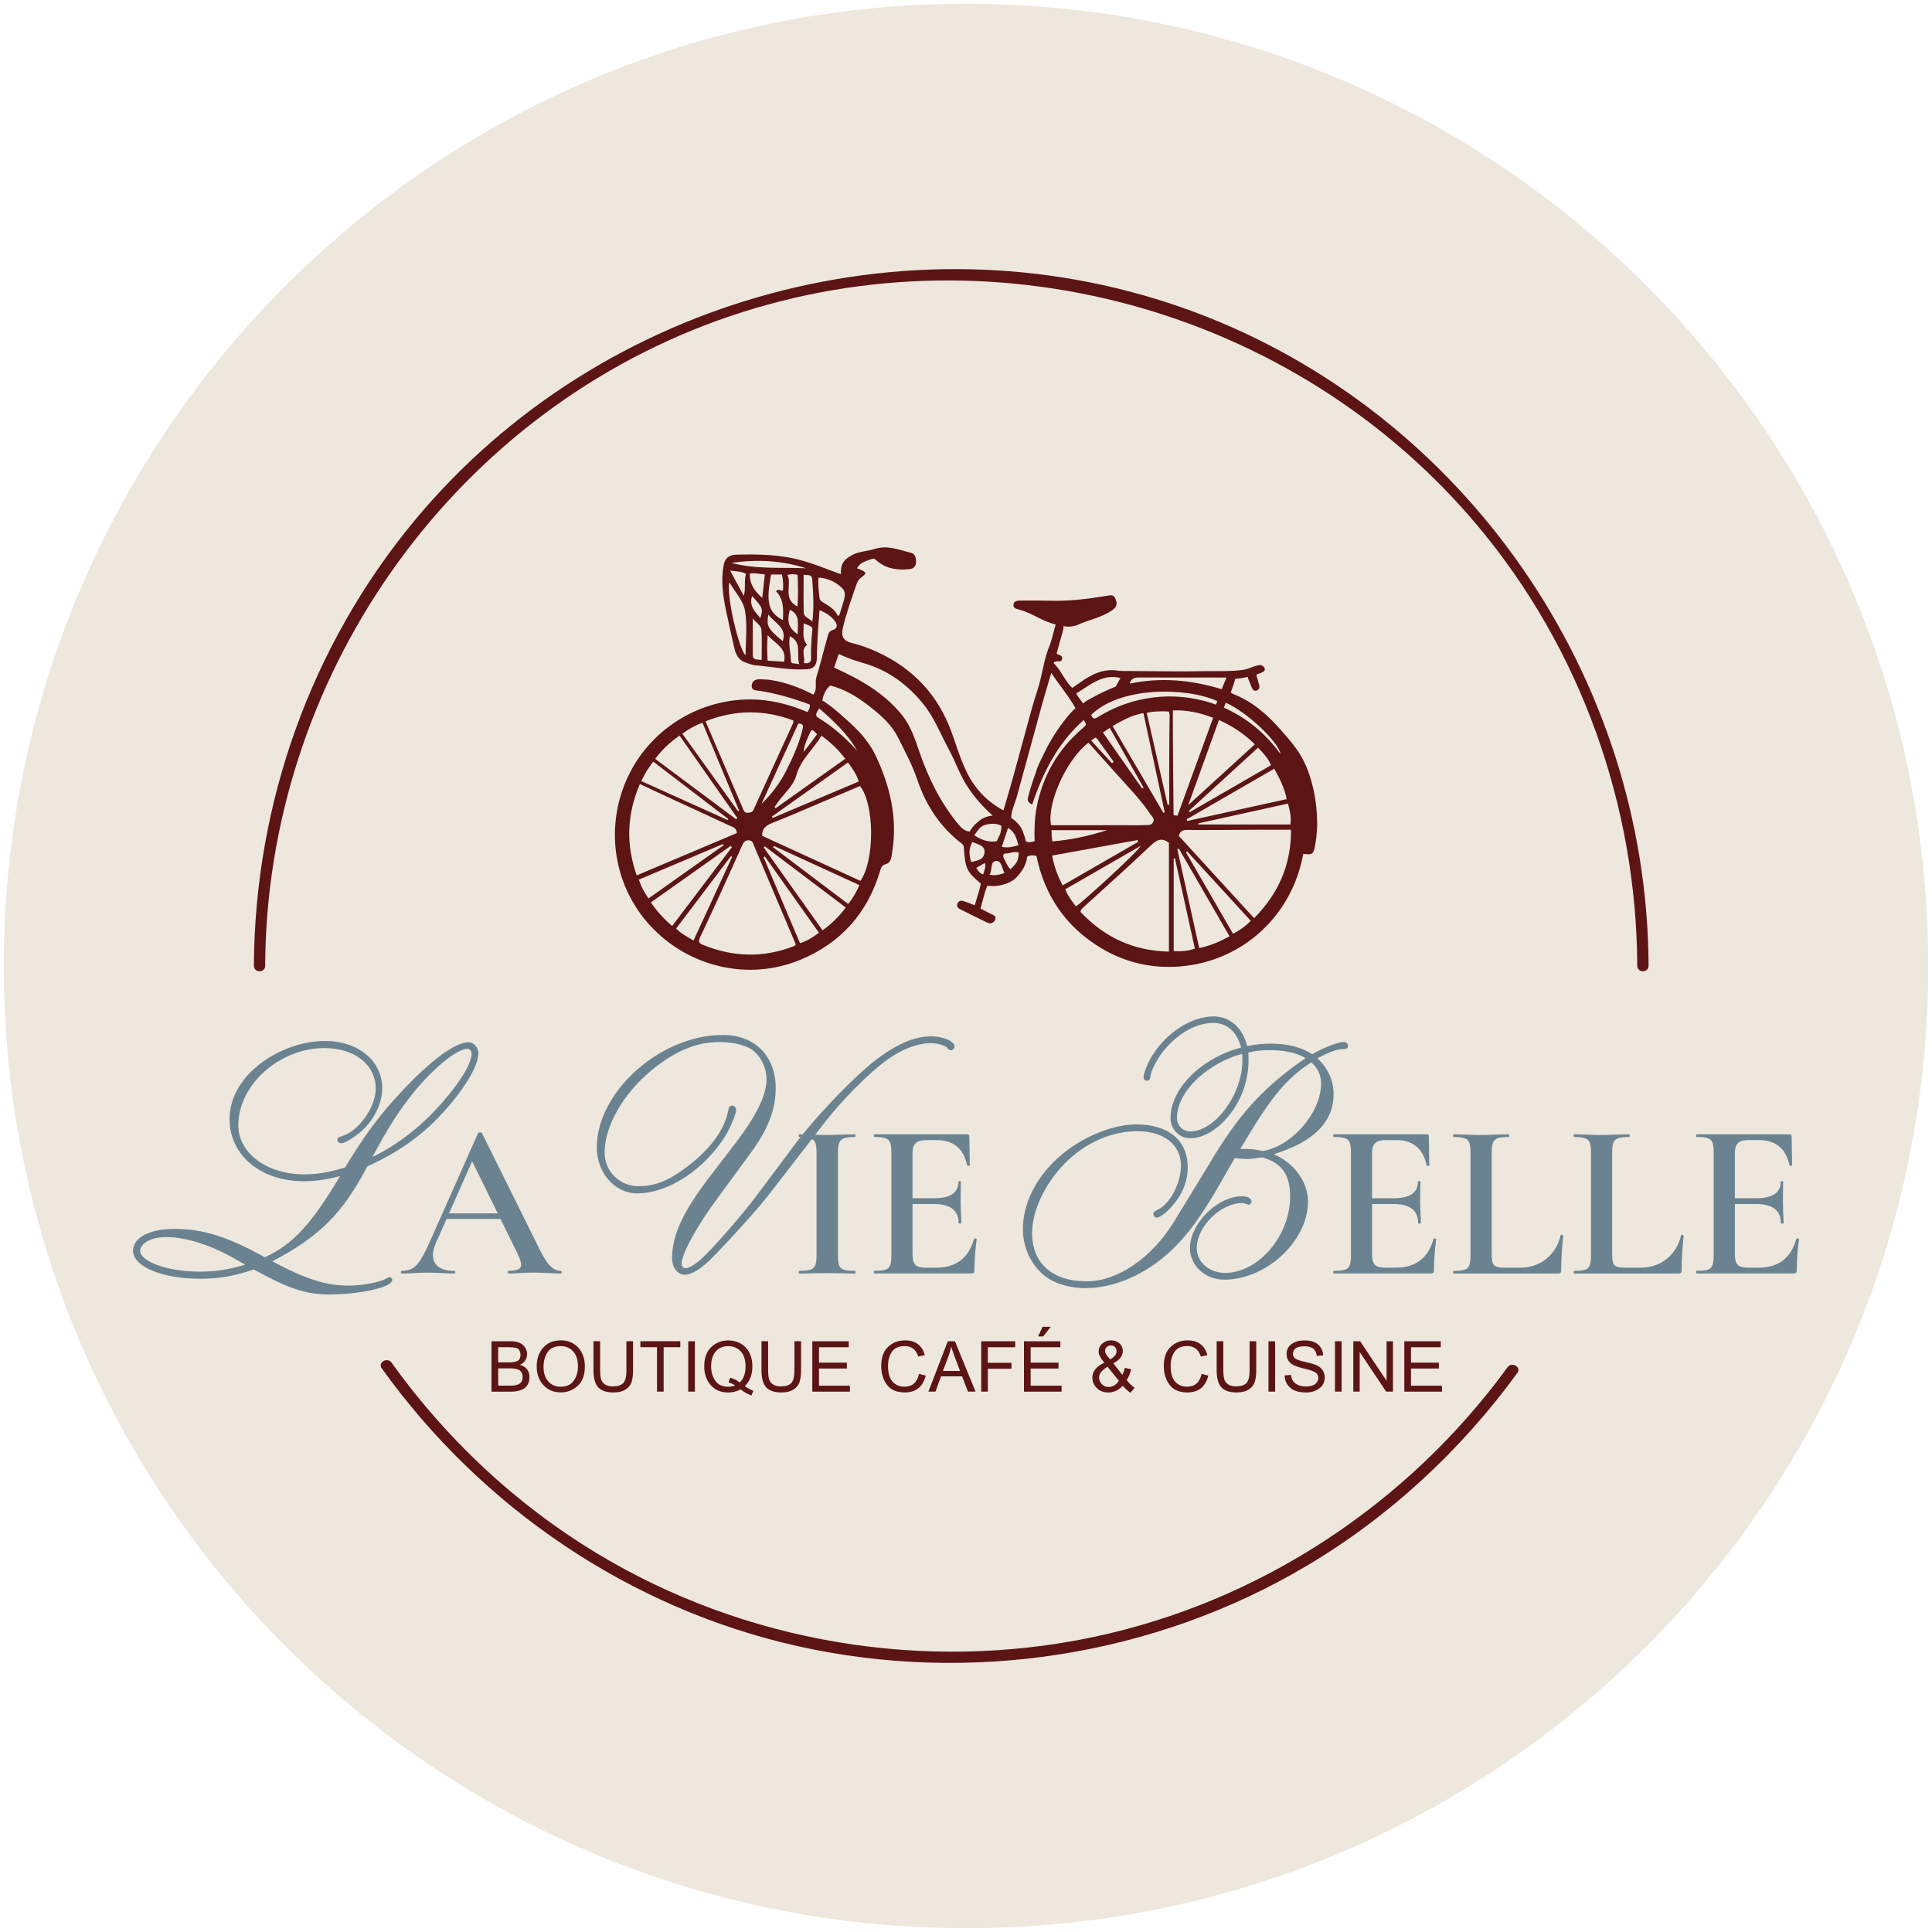 <svg xmlns="http://www.w3.org/2000/svg" id="Capa_1" viewBox="0 0 512 512"><defs><style>.cls-1{fill:#ede7dd;}.cls-2{fill:#6b8390;}.cls-3{fill:#5c1415;}</style></defs><path class="cls-1" d="M511,256c0,140.83-114.17,255-255,255S1,396.83,1,256,115.17,1,256,1s255,114.17,255,255"></path><path class="cls-2" d="M92.5,341.14c3.65,0,8.55-.98,10.16-1.96.27-.18.44-.27.62-.27.09,0,.27.18.27.27,0,1.6-8.55,3.47-15.86,3.47-6.5,0-10.87-1.42-20.4-6.68-5.25,1.78-9.26,2.5-14.17,2.5-9.88,0-17.46-3.03-17.46-7.04,0-3.21,4.28-5.35,10.51-5.35,7.66,0,14.08,2.05,23.97,7.57,7.84-3.56,12.65-8.82,20.85-22.63-4.28,1.16-7.31,1.6-10.51,1.6-11.14,0-19.24-6.77-19.24-16.03,0-6.33,4.01-12.29,10.96-16.39,4.37-2.5,9.27-3.92,13.99-3.92,8.55,0,14.7,5.08,14.7,12.12,0,4.63-2.94,9.71-7.31,12.56-1.51,1.07-2.58,1.61-3.12,1.61-.36,0-.62-.18-.62-.45,0-.36.09-.36.98-.62,4.63-1.51,9.18-7.93,9.18-13,0-6.5-5.79-11.14-13.99-11.14-12.2,0-23.25,9.89-23.25,20.84,0,7.66,7.75,13.45,17.99,13.45,3.3,0,6.42-.54,10.96-1.87,4.9-8.2,9.35-14.25,14.97-20.13,7.57-8.2,14.17-13.01,17.46-13.01,1.25,0,2.23,1.16,2.23,2.58,0,3.3-4.1,9.89-9.98,16.12-5.34,5.7-11.58,9.98-19.33,13.45-6.59,12.65-12.83,18.8-25.75,25.48,9.36,5.08,14.88,6.86,21.2,6.86M62.57,333.3c-6.68-3.83-13.18-5.88-18.71-5.88-3.92,0-7.13,1.78-7.13,4.1,0,3.12,7.48,5.88,16.12,5.88,4.54,0,7.93-.53,13.19-2.14l-3.48-1.96ZM98.91,306.94c6.5-3.12,13.01-8.11,18.53-14.43,5.08-5.79,7.93-10.6,7.93-13.36,0-.89-.71-1.6-1.51-1.6-2.94,0-9.09,4.99-14.61,11.76-4.19,5.26-6.77,9.36-11.49,18.17.45-.18.53-.18,1.16-.53"></path><path class="cls-2" d="M87.69,343.07c-6.55,0-10.96-1.43-20.44-6.65-5.26,1.77-9.23,2.46-14.12,2.46-10.19,0-17.87-3.2-17.87-7.45,0-3.44,4.39-5.76,10.93-5.76,7.62,0,14.13,2.04,23.98,7.52,7.42-3.42,12.19-8.54,19.96-21.51-3.76.96-6.61,1.36-9.65,1.36-11.39,0-19.65-6.92-19.65-16.45,0-6.46,4.07-12.56,11.16-16.74,4.56-2.61,9.46-3.98,14.19-3.98,8.76,0,15.11,5.27,15.11,12.53,0,4.79-3.01,9.98-7.5,12.9-1.56,1.11-2.69,1.67-3.34,1.67-.6,0-1.04-.36-1.04-.86,0-.64.35-.74,1.1-.97l.18-.05c4.48-1.47,8.88-7.71,8.88-12.61,0-6.31-5.58-10.73-13.57-10.73-11.96,0-22.84,9.74-22.84,20.43,0,7.44,7.56,13.04,17.58,13.04,3.23,0,6.24-.51,10.69-1.81,4.98-8.31,9.45-14.32,14.94-20.07,7.6-8.22,14.24-13.13,17.76-13.13,1.45,0,2.64,1.34,2.64,2.99,0,3.41-4.05,10-10.09,16.41-5.29,5.64-11.43,9.93-19.33,13.48-6.47,12.38-12.66,18.6-25.17,25.17,8.85,4.74,14.23,6.44,20.32,6.44,3.45,0,8.37-.94,9.94-1.9.3-.2.55-.33.84-.33.32,0,.68.36.68.68,0,2.25-9.72,3.88-16.27,3.88M67.33,335.53l.16.09c9.44,5.21,13.78,6.63,20.2,6.63,7.4,0,14.11-1.72,15.27-2.77-.03.02-.05.03-.07.05-1.71,1.05-6.75,2.03-10.38,2.03-6.4,0-12-1.81-21.4-6.91l-.68-.37.69-.36c12.83-6.64,19.05-12.79,25.57-25.3l.07-.13.13-.06c7.86-3.52,13.96-7.77,19.2-13.36,5.81-6.16,9.87-12.68,9.87-15.84,0-1.2-.82-2.17-1.82-2.17-3.25,0-9.82,4.93-17.16,12.88-5.48,5.74-9.94,11.74-14.91,20.06l-.08.14-.15.05c-4.62,1.36-7.73,1.89-11.07,1.89-10.49,0-18.41-5.96-18.41-13.86,0-11.13,11.28-21.26,23.66-21.26,8.47,0,14.4,4.75,14.4,11.55,0,3.7-2.38,8.14-5.47,10.94,3.37-2.87,5.54-7.1,5.54-11.03,0-6.78-6.01-11.71-14.29-11.71-4.52,0-9.42,1.37-13.78,3.87-6.83,4.03-10.75,9.87-10.75,16.03,0,9.05,7.92,15.62,18.83,15.62,3.22,0,6.24-.46,10.4-1.59l.98-.27-.52.87c-8.25,13.89-13.16,19.21-21.03,22.79l-.19.09-.18-.1c-9.81-5.48-16.25-7.52-23.76-7.52-5.95,0-10.1,2.03-10.1,4.93,0,3.71,7.49,6.63,17.05,6.63,4.85,0,8.78-.7,14.03-2.47l.17-.06ZM90.26,302.1s.1.06.19.06c.14,0,.64-.08,1.96-.91-.49.26-.98.48-1.47.64l-.18.05c-.19.06-.39.12-.49.16M52.86,337.82c-8.96,0-16.54-2.88-16.54-6.29,0-2.53,3.31-4.51,7.54-4.51,5.6,0,12.14,2.05,18.91,5.93l4.31,2.43-.92.28c-5.22,1.59-8.7,2.16-13.3,2.16M43.86,327.84c-3.7,0-6.72,1.65-6.72,3.68,0,2.58,6.72,5.47,15.71,5.47,4.29,0,7.47-.47,12.14-1.84l-2.64-1.49c-6.65-3.81-13.05-5.82-18.5-5.82M96.86,308.27l.53-1c4.76-8.89,7.34-12.98,11.53-18.23,5.72-7.02,11.86-11.91,14.93-11.91,1.04,0,1.93.92,1.93,2.01,0,2.89-2.85,7.73-8.03,13.63-5.48,6.28-11.93,11.3-18.65,14.52-.51.29-.68.36-.95.46l-1.29.51ZM123.86,277.95c-2.75,0-8.89,4.99-14.29,11.61-3.98,4.99-6.5,8.93-10.87,17.03,0,0,0,0,.01,0h.03c6.62-3.19,12.98-8.14,18.4-14.35,4.98-5.67,7.83-10.44,7.83-13.09,0-.65-.5-1.19-1.1-1.19"></path><path class="cls-2" d="M148.86,337.14c0,.24-.08.35-.24.35-.75,0-1.95-.04-3.6-.12-1.65-.08-2.85-.12-3.6-.12-.98,0-2.14.04-3.48.12-1.34.08-2.38.12-3.13.12-.16,0-.24-.12-.24-.35s.08-.36.24-.36c1.18,0,2.02-.13,2.53-.38.51-.25.77-.68.77-1.27s-.33-1.59-1.01-3.01l-12.33-25.08,2.42-3.95-11.68,26.32c-.51,1.18-.77,2.24-.77,3.19,0,1.38.49,2.42,1.48,3.13.98.71,2.36,1.06,4.13,1.06.2,0,.3.12.3.36s-.1.35-.3.35c-.7,0-1.73-.04-3.07-.12-1.5-.08-2.79-.12-3.9-.12s-2.3.04-3.72.12c-1.26.08-2.3.12-3.13.12-.19,0-.29-.12-.29-.35s.1-.36.29-.36c1.1,0,2.03-.21,2.77-.65.75-.43,1.48-1.21,2.18-2.33.71-1.12,1.55-2.78,2.54-4.99l12.69-28.56c.08-.12.26-.18.53-.18s.43.06.47.18l14.46,29.15c1.34,2.84,2.47,4.77,3.39,5.82.92,1.04,1.94,1.56,3.04,1.56.15,0,.24.12.24.36M117.99,321.56h16.52l.42,1.48h-17.71l.77-1.48Z"></path><path class="cls-2" d="M195.18,303.28c5.7-7.48,8.37-12.92,8.37-17.28,0-2.76-1.25-5.7-3.3-7.57-1.87-1.69-5.44-2.67-9.71-2.67-6.15,0-12.03,2.5-18.26,7.66-7.57,6.32-12.47,14.97-12.47,22,0,5.25,4.19,9.35,9.44,9.35,4.36,0,8.19-1.51,13.09-5.26,6.33-4.81,10.07-9.98,11.05-15.14.09-.71.27-.98.62-.98s.62.36.62.8c0,.89-1.43,4.37-2.5,6.15-5.52,9.17-15.06,15.5-23.34,15.5-5.7,0-10.24-5.25-10.24-11.76,0-14.61,16.66-29.4,32.96-29.4,8.28,0,13.63,5.43,13.63,13.72,0,5.52-2.05,10.78-6.5,16.84l-8.82,12.02c-5.53,7.39-9.62,14.97-9.62,17.64,0,.89.63,1.6,1.43,1.6,1.16,0,2.94-1.07,5.16-3.21,3.39-3.3,9.98-10.87,13.63-15.68l11.14-14.88c4.55-5.97,12.74-14.7,18.44-19.6,6.32-5.44,11.85-8.11,16.75-8.11,2.94,0,5.79,1.16,5.79,2.31,0,.27-.27.53-.53.53s-.27,0-.71-.53c-.62-.71-2.76-1.33-4.45-1.33-4.01,0-8.19,1.69-12.56,4.9-4.81,3.65-11.4,10.33-15.86,16.03l-14.97,19.33c-2.76,3.56-8.55,10.07-14.43,16.12-3.12,3.3-5.79,4.99-7.57,4.99s-2.94-1.78-2.94-4.01c0-5.97,2.94-12.2,9.89-21.29l6.77-8.82Z"></path><path class="cls-2" d="M181.46,337.81c-1.91,0-3.35-1.9-3.35-4.42,0-6.04,2.89-12.28,9.97-21.54l6.77-8.82c5.65-7.42,8.29-12.83,8.29-17.03,0-2.7-1.21-5.49-3.16-7.27-1.8-1.63-5.24-2.57-9.43-2.57-6.05,0-11.77,2.41-18,7.57-7.48,6.25-12.32,14.76-12.32,21.69,0,5.01,3.97,8.94,9.03,8.94,4.31,0,8.03-1.5,12.85-5.17,6.17-4.69,9.93-9.84,10.89-14.89.05-.38.17-1.31,1.03-1.31.58,0,1.04.53,1.04,1.21,0,1.02-1.5,4.6-2.56,6.36-5.56,9.25-15.31,15.7-23.69,15.7-5.88,0-10.66-5.46-10.66-12.17,0-14.77,16.84-29.81,33.37-29.81,8.53,0,14.04,5.54,14.04,14.13,0,5.62-2.03,10.89-6.58,17.08l-8.82,12.03c-5.35,7.16-9.54,14.8-9.54,17.39,0,.67.45,1.19,1.01,1.19.62,0,2.08-.4,4.88-3.09,3.39-3.3,9.99-10.9,13.59-15.63l11.13-14.88c4.57-6,12.87-14.82,18.5-19.66,6.43-5.52,11.99-8.2,17.02-8.2,2.93,0,6.2,1.17,6.2,2.73,0,.49-.45.95-.95.95-.46,0-.57-.13-1.03-.68-.47-.53-2.42-1.19-4.14-1.19-3.82,0-7.96,1.62-12.32,4.82-4.71,3.58-11.35,10.29-15.78,15.96l-14.96,19.33c-2.85,3.67-8.79,10.32-14.46,16.16-3.11,3.3-5.91,5.11-7.87,5.11M200.92,278.5c1.89,1.93,3.04,4.76,3.04,7.5,0,4.45-2.61,9.85-8.46,17.53h0s-6.77,8.82-6.77,8.82c-6.96,9.11-9.8,15.2-9.8,21.04,0,2.02,1.11,3.6,2.53,3.6,1.7,0,4.35-1.77,7.27-4.86,5.65-5.82,11.58-12.44,14.41-16.09l14.97-19.33c4.54-5.81,11.09-12.43,15.94-16.11,4.5-3.31,8.81-4.98,12.81-4.98,1.64,0,4,.61,4.76,1.48.17.2.31.37.36.41-.01-.01.01-.01.05-.01.04,0,.12-.08.12-.12,0-.74-2.46-1.91-5.38-1.91-4.82,0-10.21,2.62-16.48,8.01-5.6,4.81-13.84,13.57-18.38,19.54l-11.14,14.88c-3.61,4.76-10.26,12.4-13.67,15.73-1.58,1.52-3.81,3.32-5.45,3.32-1.03,0-1.84-.88-1.84-2.02,0-2.79,4.17-10.48,9.7-17.88l8.81-12.02c4.45-6.04,6.42-11.16,6.42-16.59,0-4.17-1.38-7.58-3.82-9.91M191.53,275.1c-16.12,0-32.55,14.63-32.55,28.99,0,6.26,4.41,11.35,9.83,11.35,8.11,0,17.56-6.29,22.99-15.3,1.1-1.84,2.43-5.21,2.43-5.94,0-.23-.11-.39-.21-.39-.04,0-.15.07-.22.62-1.01,5.36-4.78,10.54-11.2,15.42-4.97,3.79-8.83,5.34-13.34,5.34-5.53,0-9.86-4.29-9.86-9.77,0-7.16,4.96-15.92,12.62-22.32,6.39-5.29,12.27-7.76,18.53-7.76,3.73,0,6.91.73,8.99,2.03-2.13-1.47-4.85-2.28-8.01-2.28"></path><path class="cls-2" d="M222.38,335.37c.22.55.63.93,1.24,1.12.61.2,1.58.3,2.93.3.12,0,.18.12.18.35s-.06.36-.18.36c-1.26,0-2.27-.02-3.01-.06l-4.37-.06-4.25.06c-.75.04-1.77.06-3.07.06-.12,0-.18-.12-.18-.36s.06-.35.18-.35c1.34,0,2.31-.1,2.92-.3.61-.19,1.03-.58,1.27-1.15.24-.57.35-1.45.35-2.62v-27.33c0-1.18-.12-2.05-.35-2.6-.24-.55-.66-.93-1.27-1.15-.61-.22-1.58-.33-2.92-.33-.12,0-.18-.12-.18-.35s.06-.35.18-.35l3.07.06c1.73.08,3.15.12,4.25.12,1.22,0,2.7-.04,4.42-.12l2.96-.06c.12,0,.18.12.18.35s-.06.35-.18.35c-1.3,0-2.27.12-2.89.36-.63.24-1.05.64-1.27,1.21-.22.57-.32,1.45-.32,2.63v27.21c0,1.22.11,2.1.32,2.65"></path><path class="cls-2" d="M231.56,337.14c0-.24.06-.36.18-.36,1.34,0,2.31-.1,2.92-.3.61-.19,1.02-.58,1.24-1.15.22-.57.32-1.45.32-2.62v-27.33c0-1.18-.11-2.05-.32-2.6-.22-.55-.64-.93-1.27-1.15-.63-.22-1.59-.33-2.89-.33-.12,0-.18-.12-.18-.35s.06-.35.18-.35h24.55c.39,0,.59.18.59.53l.12,7.67c0,.08-.11.13-.33.15-.22.02-.34-.03-.38-.15-.94-4.45-3.66-6.67-8.14-6.67h-2.42c-1.45,0-2.47.25-3.04.77-.57.51-.86,1.38-.86,2.6v26.97c0,1.3.25,2.2.74,2.71.49.51,1.37.77,2.63.77h2.89c5.27,0,8.62-2.54,10.03-7.62,0-.08.1-.12.3-.12.27,0,.41.06.41.18-.39,2.99-.59,5.73-.59,8.2,0,.31-.06.54-.18.68-.12.14-.35.21-.71.21h-25.61c-.12,0-.18-.12-.18-.35M247.44,319.08h-8.27v-1.53h8.32c4.33,0,6.5-1.45,6.5-4.37,0-.12.11-.18.32-.18s.33.06.33.18l-.06,5.13.06,2.77c.08,1.26.12,2.28.12,3.07,0,.08-.12.12-.36.12s-.35-.04-.35-.12c0-3.38-2.21-5.08-6.61-5.08"></path><path class="cls-2" d="M320.57,309.07c8.11-13.81,14.79-20.94,26.19-28.69-2.85-1.78-6.06-2.49-10.51-2.49-1.96,0-3.48.18-5.88.71.09.98.09,1.42.09,2.31,0,4.99-1.6,9.8-4.45,13.63-3.12,4.19-7.04,6.68-10.6,6.68-2.67,0-4.81-2.14-4.81-4.99,0-6.06,5.34-12.65,13.09-16.3,1.96-.89,3.38-1.42,5.7-2.05-1.16-4.63-3.92-7.22-7.93-7.22-4.81,0-10.24,3.21-14.07,8.37-1.34,1.87-2.94,4.99-2.94,6.24-.09.53-.18.71-.53.71-.27,0-.44-.18-.44-.53,0-.98,1.07-3.65,2.32-5.61,3.83-6.06,10.15-10.07,15.86-10.07,4.19,0,7.57,3.12,8.55,7.93,2.76-.53,4.28-.71,6.5-.71,4.63,0,7.93.89,11.05,2.85,2.85-1.69,7.04-3.3,8.29-3.3.45,0,.8.27.8.62s-.27.45-.8.45c-1.6-.09-4.19.89-7.57,2.76,3.03,2.76,4.55,5.97,4.55,9.53,0,7.48-5.53,12.74-16.75,15.95,5.79,1.87,9.97,7.13,9.97,12.56,0,10.16-10.96,20.31-21.82,20.31-4.72,0-8.64-3.56-8.64-7.93,0-6.33,7.13-13.36,13.45-13.36,1.16,0,2.05.45,2.05.98,0,.18-.18.44-.36.44-.09,0-.45-.18-1.07-.36-.18-.09-.36-.09-.62-.09-5.97,0-12.47,6.41-12.47,12.38,0,3.92,3.47,6.95,7.93,6.95,9.09,0,17.64-9.98,17.64-20.67,0-5.97-2.41-9.27-7.75-10.78-1.78.27-3.12.45-4.1.45-.89,0-2.05-.09-3.47-.27l-3.83,6.68c-5.17,9-8.56,13.63-12.92,17.82-6.5,6.24-14.97,9.98-22.45,9.98-3.38,0-6.86-.8-9.26-2.23-4.28-2.49-7.04-7.66-7.04-13.01,0-8.73,5.79-17.55,15.23-22.98,4.81-2.76,10.07-4.36,14.43-4.36,8.2,0,13.19,4.1,13.19,10.96,0,3.56-1.34,6.95-4.01,9.98-1.43,1.69-3.12,2.94-3.83,2.94-.18,0-.45-.27-.45-.53s.18-.36.63-.62c3.56-1.42,6.68-7.22,6.68-12.2,0-5.79-4.63-9.53-11.94-9.53s-14.25,3.21-19.69,8.82c-5.34,5.52-8.64,12.56-8.64,18.62,0,8.19,5.61,13.18,14.88,13.18,8.28,0,17.37-6.14,23.34-15.77l9.26-15.15ZM325.47,280.12c-8.28,3.56-13.99,10.16-13.99,16.12,0,2.23,1.69,4.01,3.92,4.01,6.86,0,14.25-9.98,14.25-19.24,0-.89,0-1.25-.09-2.23-2.05.53-2.58.71-4.1,1.34M329.84,304.89c1.51,0,2.41.09,4.81.53,7.84-1.16,15.86-10.33,15.86-18.26,0-2.41-.89-4.37-2.94-6.15-6.86,4.36-10.96,9.27-18.8,22.54l-.8,1.34h1.87Z"></path><path class="cls-2" d="M287.79,341.38c-3.52,0-7.06-.85-9.47-2.28-4.4-2.56-7.24-7.81-7.24-13.36,0-8.92,5.91-17.86,15.44-23.34,4.89-2.81,10.23-4.42,14.64-4.42,8.51,0,13.6,4.25,13.6,11.37,0,3.71-1.38,7.16-4.11,10.25-1.25,1.49-3.14,3.08-4.14,3.08-.42,0-.86-.48-.86-.95s.33-.68.75-.93l.08-.05c3.42-1.37,6.48-7.01,6.48-11.85,0-5.54-4.52-9.12-11.53-9.12s-14.04,3.17-19.39,8.69c-5.26,5.44-8.52,12.46-8.52,18.33,0,8,5.41,12.77,14.46,12.77,8.1,0,17.12-6.11,22.99-15.57l9.26-15.14c7.87-13.39,14.42-20.65,25.78-28.45-2.59-1.47-5.56-2.11-9.75-2.11-1.84,0-3.3.16-5.44.62.06.76.06,1.21.06,1.99,0,5.02-1.61,9.94-4.53,13.88-3.24,4.35-7.23,6.85-10.93,6.85-2.93,0-5.22-2.37-5.22-5.4,0-6.22,5.36-12.92,13.33-16.68,1.98-.9,3.38-1.41,5.38-1.96-1.18-4.27-3.74-6.51-7.43-6.51-4.73,0-9.99,3.14-13.75,8.21-1.32,1.85-2.86,4.87-2.86,5.99-.07.49-.18,1.12-.95,1.12-.43,0-.86-.29-.86-.95,0-1.1,1.13-3.88,2.38-5.84,3.88-6.13,10.39-10.26,16.2-10.26,4.3,0,7.74,3.07,8.87,7.86,2.6-.49,4.1-.64,6.19-.64,4.55,0,7.87.83,11.05,2.78,2.8-1.62,6.9-3.23,8.28-3.23.68,0,1.21.45,1.21,1.03,0,.86-.91.86-1.21.86-1.42-.08-3.73.74-6.88,2.44,2.83,2.74,4.26,5.91,4.26,9.44,0,7.45-5.19,12.68-15.86,15.99,5.33,2.22,9.09,7.31,9.09,12.52,0,10.46-11.01,20.72-22.24,20.72-4.99,0-9.05-3.74-9.05-8.34,0-6.56,7.26-13.77,13.86-13.77,1.42,0,2.46.58,2.46,1.39,0,.39-.34.85-.77.85-.12,0-.21-.04-.41-.11-.18-.07-.43-.16-.77-.26-.16-.07-.27-.07-.51-.07-5.75,0-12.06,6.27-12.06,11.97,0,3.67,3.3,6.54,7.52,6.54,8.85,0,17.23-9.85,17.23-20.26,0-5.77-2.21-8.87-7.37-10.36-1.85.28-3.11.44-4.07.44-.85,0-1.94-.08-3.25-.24l-3.69,6.45c-5.14,8.96-8.54,13.64-12.99,17.91-6.59,6.32-15.09,10.09-22.74,10.09M301.15,298.8c-4.27,0-9.45,1.57-14.23,4.31-9.27,5.33-15.03,14-15.03,22.63,0,5.26,2.68,10.23,6.83,12.65,2.3,1.36,5.68,2.17,9.06,2.17,7.44,0,15.72-3.68,22.17-9.86,4.38-4.21,7.74-8.84,12.84-17.72l3.97-6.92.27.03c1.4.18,2.55.26,3.42.26.92,0,2.18-.16,4.04-.44l.09-.02.08.02c5.57,1.58,8.05,5.03,8.05,11.18,0,10.83-8.77,21.08-18.05,21.08-4.68,0-8.34-3.23-8.34-7.36,0-6.22,6.62-12.79,12.88-12.79.29,0,.54,0,.81.13.3.08.58.18.76.25.02,0,.05.02.07.02,0,0,0-.01,0-.01,0-.15-.56-.55-1.64-.55-6.1,0-13.04,6.9-13.04,12.95,0,4.14,3.69,7.52,8.23,7.52,10.61,0,21.41-10.04,21.41-19.9,0-5.24-4.07-10.36-9.69-12.17l-1.28-.41.3-.08c-.15.02-.28.05-.43.07h-.07s-.07,0-.07,0c-2.46-.45-3.3-.53-4.74-.53h-2.59l1.18-1.96c7.9-13.37,11.96-18.24,18.93-22.67l.26-.16.23.2c2.1,1.83,3.08,3.88,3.08,6.45,0,6.97-6.12,14.96-12.96,17.76,9.84-3.19,14.63-8.11,14.63-15,0-3.46-1.48-6.56-4.41-9.23l-.41-.38-.03.02-.21-.13c-3.11-1.95-6.34-2.79-10.83-2.79-2.13,0-3.64.16-6.42.7l-.4.08h0s-.37.09-.37.09c-2.16.58-3.59,1.1-5.64,2.03-7.69,3.62-12.86,10.02-12.86,15.93,0,2.57,1.93,4.58,4.4,4.58,3.39,0,7.23-2.44,10.27-6.51,2.28-3.07,3.73-6.77,4.21-10.63-1.21,8.68-8.01,16.99-14.48,16.99-2.43,0-4.33-1.94-4.33-4.42,0-6.11,5.85-12.9,14.23-16.5h0c1.56-.64,2.11-.82,4.15-1.35l.47-.12v.02s.35-.08.35-.08c2.4-.53,3.96-.72,5.97-.72,4.65,0,7.86.77,10.73,2.56l.54.33-.52.35c-11.57,7.87-18.15,15.07-26.07,28.55h0s-9.26,15.15-9.26,15.15c-6.02,9.7-15.32,15.96-23.69,15.96-9.43,0-15.29-5.21-15.29-13.6,0-6.17,3.28-13.24,8.76-18.91,5.51-5.68,12.79-8.94,19.98-8.94s12.35,3.9,12.35,9.94c0,5.23-3.24,11.11-6.94,12.59l-.02.02c-.15.09-.32.19-.36.24.01.02.07.1.11.12.42-.01,1.99-1.07,3.45-2.81,2.6-2.95,3.91-6.21,3.91-9.71,0-6.6-4.78-10.54-12.77-10.54M328.69,304.48h1.15c1.58,0,2.49.1,4.82.53,7.66-1.18,15.44-10.16,15.44-17.85,0-2.22-.82-4.02-2.57-5.63-6.68,4.31-10.68,9.16-18.4,22.23l-.43.72ZM325.63,280.5c-8.09,3.48-13.73,9.95-13.73,15.74,0,2.02,1.54,3.6,3.51,3.6,6.6,0,13.84-9.86,13.84-18.83,0-.73,0-1.08-.05-1.71-1.62.43-2.18.62-3.57,1.19M321.64,270.2c-5.54,0-11.77,3.97-15.51,9.87-1.25,1.96-2.25,4.55-2.25,5.39,0,.1.02.13.02.13.06-.01.09-.09.14-.38,0-1.38,1.78-4.68,3.01-6.41,3.91-5.27,9.43-8.55,14.41-8.55,4.15,0,7.11,2.67,8.32,7.51-.95-4.6-4.14-7.57-8.14-7.57M349.53,279.35c-.39.2-.77.4-1.13.61.39-.22.76-.42,1.13-.61M356.03,276.97c-.47,0-1.45.27-2.64.7,1.07-.35,1.94-.49,2.67-.45.3,0,.38-.04.39-.05-.03-.09-.19-.2-.42-.2"></path><path class="cls-2" d="M353.34,337.14c0-.24.06-.36.18-.36,1.34,0,2.31-.1,2.92-.3.61-.19,1.02-.58,1.24-1.15.22-.57.33-1.45.33-2.62v-27.33c0-1.18-.11-2.05-.33-2.6-.22-.55-.64-.93-1.27-1.15-.63-.22-1.59-.33-2.89-.33-.12,0-.18-.12-.18-.35s.06-.35.18-.35h24.55c.39,0,.59.18.59.53l.12,7.67c0,.08-.11.13-.32.15-.22.02-.35-.03-.39-.15-.94-4.45-3.66-6.67-8.14-6.67h-2.42c-1.45,0-2.47.25-3.04.77-.57.51-.86,1.38-.86,2.6v26.97c0,1.3.25,2.2.74,2.71.49.51,1.37.77,2.63.77h2.89c5.27,0,8.62-2.54,10.03-7.62,0-.08.1-.12.3-.12.27,0,.41.06.41.18-.39,2.99-.59,5.73-.59,8.2,0,.31-.06.54-.18.68-.12.14-.35.21-.71.21h-25.61c-.12,0-.18-.12-.18-.35M369.21,319.08h-8.26v-1.53h8.32c4.33,0,6.5-1.45,6.5-4.37,0-.12.11-.18.32-.18s.33.06.33.18l-.06,5.13.06,2.77c.08,1.26.12,2.28.12,3.07,0,.08-.12.12-.36.12s-.35-.04-.35-.12c0-3.38-2.21-5.08-6.61-5.08"></path><path class="cls-2" d="M395.6,334.75c.2.49.55.82,1.06.97.51.16,1.34.24,2.48.24h3.54c2.79,0,5.15-.78,7.08-2.33,1.93-1.56,3.21-3.65,3.84-6.29,0-.08.08-.12.24-.12.08,0,.17.03.27.09.1.06.15.11.15.15-.36,3.62-.53,6.67-.53,9.15,0,.31-.06.54-.18.68-.12.14-.36.21-.71.21h-27.62c-.08,0-.12-.12-.12-.35s.04-.36.12-.36c1.33,0,2.31-.1,2.92-.3.61-.19,1.02-.58,1.24-1.15.22-.57.32-1.44.32-2.62v-27.33c0-1.18-.11-2.05-.32-2.6-.22-.55-.64-.93-1.27-1.15-.63-.22-1.59-.33-2.89-.33-.08,0-.12-.12-.12-.35s.04-.35.12-.35l3.01.06c1.73.08,3.14.12,4.25.12,1.18,0,2.64-.04,4.37-.12l2.95-.06c.12,0,.18.12.18.35s-.06.35-.18.35c-1.3,0-2.26.11-2.89.33-.63.22-1.05.61-1.27,1.18-.22.57-.32,1.45-.32,2.62v27.03c0,1.02.1,1.78.29,2.27"></path><path class="cls-2" d="M427.52,334.75c.19.49.55.82,1.06.97.51.16,1.34.24,2.48.24h3.54c2.79,0,5.16-.78,7.08-2.33,1.93-1.56,3.21-3.65,3.84-6.29,0-.08.08-.12.24-.12.08,0,.17.03.27.09.1.06.15.11.15.15-.35,3.62-.53,6.67-.53,9.15,0,.31-.05.54-.18.68-.12.14-.35.21-.71.21h-27.62c-.08,0-.12-.12-.12-.35s.04-.36.12-.36c1.34,0,2.31-.1,2.92-.3.61-.19,1.02-.58,1.24-1.15.22-.57.33-1.44.33-2.62v-27.33c0-1.18-.11-2.05-.33-2.6-.22-.55-.64-.93-1.27-1.15-.63-.22-1.59-.33-2.89-.33-.08,0-.12-.12-.12-.35s.04-.35.12-.35l3.01.06c1.73.08,3.15.12,4.25.12,1.18,0,2.64-.04,4.37-.12l2.95-.06c.12,0,.18.12.18.35s-.06.35-.18.35c-1.3,0-2.26.11-2.89.33-.63.22-1.05.61-1.27,1.18-.22.57-.32,1.45-.32,2.62v27.03c0,1.02.1,1.78.29,2.27"></path><path class="cls-2" d="M449.48,337.14c0-.24.06-.36.18-.36,1.34,0,2.31-.1,2.92-.3.61-.19,1.02-.58,1.24-1.15.21-.57.32-1.45.32-2.62v-27.33c0-1.18-.11-2.05-.32-2.6-.22-.55-.64-.93-1.27-1.15-.63-.22-1.59-.33-2.89-.33-.12,0-.18-.12-.18-.35s.06-.35.18-.35h24.55c.39,0,.59.18.59.53l.12,7.67c0,.08-.11.13-.32.15-.22.02-.35-.03-.38-.15-.94-4.45-3.66-6.67-8.14-6.67h-2.42c-1.45,0-2.47.25-3.04.77-.57.51-.86,1.38-.86,2.6v26.97c0,1.3.24,2.2.74,2.71.49.51,1.36.77,2.62.77h2.89c5.27,0,8.62-2.54,10.03-7.62,0-.08.1-.12.3-.12.27,0,.41.06.41.18-.39,2.99-.59,5.73-.59,8.2,0,.31-.06.54-.18.68-.12.14-.36.21-.71.21h-25.61c-.12,0-.18-.12-.18-.35M465.36,319.08h-8.27v-1.53h8.32c4.33,0,6.49-1.45,6.49-4.37,0-.12.11-.18.33-.18s.32.06.32.18l-.06,5.13.06,2.77c.08,1.26.12,2.28.12,3.07,0,.08-.12.12-.35.12s-.36-.04-.36-.12c0-3.38-2.21-5.08-6.61-5.08"></path><path class="cls-3" d="M342.74,197.34c-4.43-5.36-8.86-10.54-15.5-13.24-.39-.16-.84-.34-1.08-.63.46-1.18.87-2.38,1.21-3.59,1.09-.06,2.18-.22,3.23-.5.39.98.73,1.89,1.11,2.77.23.55.59,1.1,1.28.87.73-.24.88-.86.68-1.57-.25-.89-.5-1.78-.75-2.67.36-.11.71-.24,1.06-.39.33-.14.76-.29,1.02-.55.42-.44.1-.97-.28-1.29-.39-.32-.78-.35-1.26-.24-.38.08-.75.18-1.11.3-.2.06-.39.15-.59.22-.73.25-1.45.56-2.19.67-3.3.5-6.57.3-9.84.36-7.07.14-14.14,0-21.21-.04-.76,0-1.54.02-2.29-.1-3.82-.58-6.95.98-9.92,3.1-.68.48-1.36.95-2.14,1.49-2.09-1.95-2.95-4.73-4.96-6.58.61-1.04,2.05.19,2.26-1.14.16-1.07-1.05-.91-1.45-1.44.57-2.06,1.12-4.09,1.7-6.11.24-.84.19-1.54-.76-1.87-1.15-.39-1.24.49-1.45,1.23-.45,1.6-.77,3.25-1.4,4.78-1.53,3.71-1.87,7.73-3.12,11.53-1.32,3.98-2.35,8.06-3.47,12.11-1.11,4-2.16,8.01-3.28,12.01-.72,2.57-1.5,5.13-2.32,7.94-3.07-1.67-5.52-3.76-7.51-6.47-3.17-4.31-4.47-9.45-6.25-14.32-3.64-9.92-10.24-16.86-19.73-21.22-2.21-1.02-4.5-1.82-6.86-2.41-2.03-.51-2.71-1.7-2.23-3.81.89-3.93,2.28-7.71,3.58-11.51.24-.7.54-1.43,1.21-1.91,1.62-1.18,1.59-1.42-.26-2.24-.23-.1-.47-.18-.75-.28.85-1.66,2.52-1.91,3.98-2.49.48-.19.79.07,1.16.4,2.5,2.22,5.5,2.65,8.69,2.33,1-.1,1.73-.59,1.79-1.66.07-1.13-.1-2.4-1.34-2.69-3.15-.74-6.17-2.12-9.64-1-1.9.61-4,.6-5.86,1.57-2.35,1.22-3.17,2.53-3.05,5.12-4.28-1.53-8.45-3.37-12.95-4.27-4.87-.98-9.8-1.05-14.73-.92-1.7.05-3.01.71-3.38,2.72-.77,4.13-.22,8.16.63,12.18.7,3.31,1.44,6.61,2.2,9.91.41,1.75,1.2,3.25,3.09,3.82.79.25,1.58.62,2.39.69,4.62.37,9.2,1.38,13.87,1.04,1.64-.12,2.48-1.02,2.5-2.98.04-4.2.38-8.37.72-12.7,1.62.72,2.94,1.5,3.97,2.81.87,1.11.83,2.09-.47,2.48-1.05.32-1.19,1.14-1.4,1.88-1.01,3.55-1.86,7.15-2.95,10.67-.46,1.49.4,3.13-.82,4.57-3.47-1.82-7.15-3.2-11.08-3.84-1-.16-2.03-.2-3.05-.23-1.15-.03-2.08.42-2.18,1.67-.1,1.32,1.08,1.27,1.89,1.38,4.13.6,8.12,1.74,12.05,3.11.47.17.94.36,1.47.56.07.84-.24,1.32-.62,1.98-3.52-1.48-7.16-2.6-10.98-3.08-14.64-1.82-29.2,5.84-36,18.98-6.95,13.42-4.85,29.67,5.26,40.66,10.2,11.09,26.12,14.77,39.81,9.09,10.74-4.45,17.76-12.33,21.12-23.46.26-.86.41-1.58,1.54-1.89,1.47-.41,1.48-1.96,1.69-3.18,1.47-9.06-.57-17.56-4.42-25.67-1.76-3.71-4.62-6.73-7.69-9.44-2.04-1.8-4.05-3.68-6.4-5.09.3-1.6.85-2.92,2.08-3.96,3.7.92,6.9,2.82,10,5.2,3.24,2.49,6.25,5.03,8.08,8.77,1.77,3.6,3.7,7.11,4.99,10.95,2.28,6.8,6.08,12.61,11.84,17.01.43.33.49.68.52,1.14.36,5.47.76,6.3,4.48,9.42-.13.59-.24,1.21-.42,1.82-.37,1.29-.77,2.56-1.18,3.93-.98-.38-1.9-.76-2.84-1.07-.72-.24-1.41-.23-1.75.64-.31.81.24,1.23.81,1.52,2.33,1.19,4.69,2.33,7.04,3.48.92.45,1.71.15,2.12-.68.5-1.02-.45-1.28-1.11-1.62-.84-.44-1.7-.86-2.74-1.39.54-1.92.98-3.91,1.68-5.79.04-.12.11-.2.17-.28.18.06,1.89.15,1.99.08.67-.04,1.35-.14,2.01-.32,1.28-.34,2.61-.89,3.55-1.85,1.48-1.5,2.78-3.43,2.93-5.55.59-.44,1.41-.47,2.49-.26,2.16,10.56,7.82,18.86,17.19,24.47,6.41,3.83,13.42,5.43,20.85,4.83,16.4-1.31,29.69-13.28,32.66-29.83.19.01.4.04.61.04.59.07,1.31.15,1.73-.18.49-.39.63-1.16.74-1.74.33-1.74.53-3.51.6-5.27.06-1.49.24-13.81-6.31-21.73M197.6,173.61c-1.64-.98-5.19-15.74-4.31-19.29,1.5,2.58,3.67,4.86,4.13,7.44.69,3.88.18,7.98.18,11.85M193.49,151.21c1.66.22,2.93.18,4.22.87-.59,1.91-.01,3.8-.6,5.82-1.15-2.13-2.3-4.25-3.62-6.69M201.83,174.91c-1.09-.26-2.33.18-2.34-1.36-.02-3.16,0-6.33,0-9.71.75,1.13,2.21,1.77,2.3,3.14.17,2.59.05,5.2.05,7.92M201.5,163.8c-1.4-1.69-3.05-3.16-2.2-5.84,2.86,3.08,2.98,3.39,2.2,5.84M202.01,158.45c-2.13-1.86-3.41-3.76-3.29-6.47,1.21-.18,2.44.12,3.96.23-.22,2.12-.43,4.04-.67,6.24M207.79,175.37c-1.47-.1-2.86-.19-4.37-.29-.12-2.17-.2-4.28.03-6.76,1.95,2.29,5.13,3.36,4.34,7.05M207.48,164.33c-3.87-2-4.55-4.65-3.13-12.08h2.89c.3,1.54.4,2.91.24,4.25-.62.25-1.1-.71-1.81.21,2.09,2.1,1.93,4.85,1.81,7.62M207.44,169.92c-3.96-3.28-4.36-3.97-3.82-7.06,1.73,2.36,5,3.46,3.82,7.06M208.69,152.35c1.09-.26,1.87-.21,2.69,0,.07,2.81.22,5.5-.06,8.39-4-2.1-1.39-5.71-2.63-8.39M209.32,161.58c2.89,1.39,2,3.94,2.1,6.53-2.46-1.69-2.95-3.39-2.1-6.53M209.6,175.17c0-2.14-.73-4.27-.28-6.56,3.4,1.69,1.61,4.69,2.51,7.45-1.13-.41-2.23.02-2.23-.9M193.83,149.17c6.72-.98,13.33-.66,19.81,1.43-6.62-.29-13.3.33-19.81-1.43M215.26,167.18c-.23,2.41-.41,4.81-.31,7.23.04,1.07-.62,1.58-1.95,1.28.54-1.6-.97-3.4.89-4.8-1.45-1.7-.81-3.72-.93-5.69,2.29.87,2.41.88,2.3,1.98M215.28,164.7c-1.05-.95-2.26-1.21-2.29-2.42-.07-3.3-.02-6.59-.02-9.96,1.05.18,2.16-.22,2.27,1.18.28,3.61.51,7.21.05,11.21M214.42,194.68c.64-1.55.84-1.57,2.11-.07-1.16,1.55-2.35,3.11-3.53,4.68.05-1.74.82-3.14,1.42-4.61M217.7,194.96c2.45,1.81,4.49,3.71,6.3,6.13-6.31,4.48-12.37,8.79-18.43,13.09-.1-.09-.21-.18-.31-.28.34-.49.66-1,1.01-1.48,1.64-2.27,3.99-4.16,4.75-6.91,1.16-4.21,4.47-6.86,6.69-10.55M212.67,193.35c-.93,3.81-2.53,7.34-4.27,10.8-1.67,3.31-3.9,6.28-6.61,8.91,3.26-7.12,6.53-14.23,9.78-21.33,1.3.04,1.36.56,1.1,1.62M210.19,190.9c.03.37.09.51.05.61-3.51,7.69-7.05,15.37-10.54,23.07-.35.76-.88.76-1.53.81-.87.08-1.05-.54-1.3-1.13-1.54-3.59-3.08-7.18-4.62-10.77-1.73-4.04-3.46-8.09-5.28-12.34,7.9-3.14,15.56-3.09,23.22-.25M186.16,191.53c3.28,7.87,6.49,15.58,9.71,23.29-.1.05-.2.1-.3.14-4.9-6.82-9.8-13.64-14.74-20.52,1.7-1.25,3.29-2.16,5.33-2.91M180.09,194.94c5.17,7.38,10.25,14.63,15.33,21.88l-.35.28c-7.1-5.3-14.21-10.59-21.44-15.99,1.86-2.49,3.93-4.42,6.46-6.16M173.15,201.86c6.73,5.14,13.3,10.16,19.86,15.19-.07.08-.13.17-.19.26-7.56-3.41-15.12-6.83-22.87-10.32.97-1.98,1.89-3.61,3.2-5.12M169.58,207.76c3.22,1.51,6.15,2.91,9.1,4.27,4.82,2.23,9.67,4.41,14.46,6.68.82.39,2.05.53,2.14,2.06-8.8,3.72-17.6,7.44-26.55,11.22-2.9-8.29-2.6-16.16.84-24.23M171.85,238.09c-1.07-1.52-1.9-3.04-2.55-4.98,7.49-3.17,14.9-6.31,22.31-9.44l.18.31c-6.59,4.67-13.18,9.33-19.94,14.12M172.48,239.16c7.19-5.09,14.17-10.04,21.16-14.99.11.11.21.22.32.34-5.25,6.92-10.49,13.85-15.83,20.88-2.24-1.9-3.97-3.82-5.65-6.24M179.18,246.07c4.88-6.45,9.7-12.82,14.52-19.18l.32.19c-3.39,7.36-6.79,14.71-10.23,22.17-1.77-1.07-3.3-1.83-4.62-3.18M210.56,250.68c-8.22,3.25-16.38,3-24.49-.38-1.14-.47-.9-1.14-.5-1.99,1.61-3.41,3.2-6.83,4.77-10.25,2.15-4.71,4.27-9.43,6.4-14.14.33-.72.7-1.27,1.69-1.23.99.04,1.1.72,1.36,1.34,1.23,2.89,2.44,5.78,3.66,8.67,2.49,5.87,4.98,11.75,7.44,17.55-.17.23-.22.39-.32.43M212.02,249.98c-3.27-7.7-6.47-15.25-9.67-22.8.12-.06.24-.12.36-.18,4.75,6.7,9.51,13.39,14.32,20.18-1.59,1.19-3.11,2.16-5.02,2.79M217.99,246.56c-5.31-7.48-10.45-14.73-15.6-21.98.1-.09.21-.18.32-.27,7.11,5.38,14.22,10.75,21.43,16.2-1.78,2.35-3.7,4.27-6.15,6.04M224.77,239.56c-6.67-5.04-13.27-10.03-19.88-15.02.06-.12.13-.24.19-.37,7.47,3.42,14.92,6.85,22.66,10.39-.76,1.82-1.65,3.4-2.97,4.99M228.02,233.44c-8.63-3.96-17.3-7.93-26.04-11.94-.07-2.03,1.16-2.81,2.66-3.4,1.96-.78,3.92-1.58,5.86-2.4,5.82-2.46,11.64-4.94,17.42-7.4,3.86,4.94,3.93,19.66.1,25.15M204.77,216.77c-.06-.13-.12-.25-.18-.38,6.69-4.76,13.38-9.52,20.14-14.33,1.15,1.55,2.21,3.04,2.86,5.04-7.67,3.25-15.25,6.46-22.83,9.67M227.13,198.92c-3.05-3.38-6.41-6.35-10.3-8.72-1.04-.64-.36-1.42.27-2.47,3.9,3.42,7.54,6.77,10.03,11.19M341.96,218.5h-24.4c0-.1,0-.2,0-.3,7.9-1.74,15.79-3.48,23.76-5.24.55,1.91.91,3.64.65,5.54M314.62,217.57c-.05-.15-.09-.3-.14-.45,7.66-4.42,15.32-8.84,23.21-13.4,1.46,2.62,2.72,5.07,3.3,8.06-8.95,1.96-17.67,3.88-26.38,5.79M314.89,213.37c2.82-7.8,5.44-15.06,8.15-22.56,3.59,1.64,6.66,3.61,9.51,6.44-5.89,5.37-11.56,10.55-17.66,16.12M333.39,198.14c1.38,1.44,2.65,2.74,3.47,4.64-7.25,4.18-14.41,8.31-21.57,12.45-.08-.11-.15-.22-.23-.33,6.09-5.56,12.17-11.13,18.33-16.75M339.37,199.86c-3.99-5.51-8.97-9.62-15.02-12.33,0-.04.01-.07.02-.11.13-.35.27-.69.41-1.03l.02-.05s.05-.07.09-.1c5.48,2.42,13.9,10.27,14.48,13.62M301.74,179.54c2.24.02,4.47.01,6.71.01,5.53,0,11.05,0,16.59,0-.31.7-.61,1.41-.89,2.13-.13.32-.25.64-.37.97-8.05-2.46-16.11-3.22-24.4-1.48.37-1.3,1.23-1.64,2.35-1.63M322.62,185.82c-.02.05-.04.1-.06.15-.1.24-.2.48-.3.73-.36,0-.76-.25-1.11-.36-5.07-1.61-10.23-2.17-15.54-1.5-5.16.65-9.94,2.31-14.38,5.02-.76.47-1.55,1.13-2.06-.41,7.74-7.62,25.37-7.35,33.45-3.64M292.29,194.11l1.8-1.22c2.96,5.24,5.96,10.54,8.96,15.84-.12.08-.25.15-.38.23-3.47-4.97-6.95-9.94-10.39-14.85M295.13,201.86c-.14.14-.28.27-.42.41-.95-1.01-1.89-2.03-2.83-3.05-.92-1-1.83-2.01-2.7-2.96.36-.29.73-.56,1.11-.82.19.07.38.23.56.48,1.44,1.97,2.85,3.96,4.28,5.94M294.84,192.43c1.67-1.02,3.42-1.91,5.22-2.67.95-.31,1.92-.59,2.96-.79,1.91,8.92,3.77,17.61,5.64,26.3-.12.04-.25.08-.37.12-4.46-7.62-8.92-15.24-13.43-22.96M296.94,179.67c-.41.75-.83,1.51-1.24,2.26h0c-1.25.51-2.49,1.05-3.7,1.64-.92.45-1.83.92-2.73,1.41-.77.42-1.57.84-2.22,1.44-.59-.73-1.13-1.5-1.66-2.27-.05-.13-.08-.27-.1-.42,3.67-2.26,7.03-5.25,11.67-4.05M267.13,219.41c1.87,1.04,2.26,2.81,2.77,4.59-1.4.37-2.67.79-4.41.41.56-1.71,1.08-3.29,1.64-5M262.24,231.79c.83-1.2.08-3.45,1.71-3.62,1.47-.15,1.57,1.93,2.25,3.18-1.32.48-2.53.76-3.96.45M267.78,230.37c-.87-.86-1.19-1.91-1.71-2.85-.32-.58-.32-1.33.41-1.33,1.18,0,2.32-.67,3.52-.25-.15,2.18-.41,2.71-2.22,4.42M265.33,218.81c.21,1.66-.61,2.89-1.21,4.13-1.99.27-3.73-.13-5.93-1.58.82-1.07,1.45-2.44,3.1-2.82,1.39-.32,2.73-.37,4.04.26M217.98,159.56c-.47-.3-.75-.61-.81-1.18-.2-1.76-.42-3.51-.28-5.29,1.51,0,3.49.65,4.85,1.6,2.31,1.6,2.57,2.37,1.7,5.08-.35,1.08-.67,2.17-1,3.26-.15.06-.29.12-.44.18-.78-1.87-2.47-2.68-4.01-3.65M253.71,218.14c-4.59-5.68-7.75-12.1-10.09-18.98-1.15-3.37-2.3-6.82-4.54-9.61-4.7-5.87-11.07-9.48-18.04-12.64.45-1.16.93-2.9,1.25-3.6,2.22,1.06,4.44,1.81,6.71,2.47,6.38,1.85,11.44,5.59,15.63,10.72,2.96,3.63,4.58,7.96,6.76,11.99,1.79,3.3,2.98,6.9,5.06,10.06,1.84,2.79,4.03,5.27,6.64,7.59-.71.07-1.42.21-2.08.48-.82.34-1.5.84-2.1,1.42-.65.48-1.28,1.21-1.94,2.35-1.56-.17-2.38-1.2-3.24-2.25M257.37,228.46c-.67-2.36-.58-3.57.3-5.31,1.7.69,3.8,1,3.13,3.33-.4,1.4-1.98,1.63-3.44,1.98M260.55,231.73c-1.07-.3-1.31-1.08-1.84-1.73.81-.46,1.45-.83,2.3-1.31.35,1.25-.24,2.06-.46,3.03M274.2,222.91c-.99.32-1.76.37-2.32.07-.21-.86-.46-1.71-.78-2.54-.07-.19-.16-.36-.25-.54,0-.02-.02-.04-.03-.06-.02-.04-.04-.09-.07-.13-.09-.2-.18-.4-.31-.58-.39-.59-.9-1.13-1.42-1.61-.3-.27-.63-.5-.98-.67-.14-.95.18-1.98.54-3.05.31-.9.64-1.8.9-2.72,2.23-8.12,4.43-16.25,6.67-24.37.75-2.72,1.58-5.42,2.44-8.37,2.22,3.29,4.64,6.15,6.42,9.32-.98.87-1.82,1.88-2.64,2.91-1.12,1.41-2.16,2.88-3.12,4.41-.96,1.53-1.82,3.13-2.61,4.76-.75,1.57-1.65,3.21-2.1,4.9-.81,2.15-1.5,4.34-2.08,6.59-.21.8-.15,1.36,1.08,1.99,2.84-8.51,6.79-16.35,13.66-22.41.8,1.23.81,1.24-.3,2.19-6.59,5.62-10.65,12.7-12.22,21.21-.53,2.9-.59,5.83-.5,8.7M278.49,218.47c-.94-5.97,4.27-17.36,9.97-21.65,2.55,2.84,5.03,5.58,7.48,8.34,3.1,3.48,6.41,6.8,8.98,10.71.37.56,1.16,1.06.65,2.03-.48.91-1.33.71-2.02.75-1.59.1-3.19.04-4.79.04h-20.14c-.03-.08-.08-.15-.15-.21M293.44,219.99c-4.73,1.5-9.51,2.57-14.57,2.99-.15-.99-.22-1.99-.22-2.99h14.79ZM278.82,226.74c7.71-1.4,15.17-2.76,22.64-4.12.06.16.12.32.17.48-6.64,3.83-13.27,7.65-20.02,11.54-1.39-2.63-2.27-5.1-2.78-7.91M282.3,235.67c6.78-3.9,13.4-7.71,20.02-11.52-1.03,1.86-15.84,15.29-17.18,16.05-1.03-1.36-2.13-2.68-2.84-4.53M309.79,252.18c-9.54-.17-17.2-3.88-23.46-10.52.13-.77.55-1,.87-1.29,5.85-5.34,11.77-10.62,17.52-16.08,1.62-1.53,2.93-2.57,5.06-.93v28.82ZM309.86,207.8c0,1.82,0,3.65,0,5.47-.15,0-.29-.02-.44-.03-1.84-8.07-3.67-16.15-5.53-24.32.03-.01.06-.02.09-.03.45-.1.91-.17,1.36-.25,1.44-.14,2.89-.16,4.34-.09.21.25.3.66.28,1.27-.11,6-.09,11.99-.12,17.99M310.83,188.27c3.77-.15,7.14.6,10.66,1.95-3.22,8.84-6.33,17.4-9.44,25.95l-1.04-.14c-.06-9.2-.23-18.41-.18-27.77M311.04,252.04v-24.52c.11-.01.23-.02.34-.04,1.75,7.96,3.51,15.91,5.28,23.92-1.95.68-3.7.76-5.62.64M317.8,251.25c-1.96-8.88-3.88-17.53-5.79-26.17.13-.06.27-.12.4-.19,4.45,7.71,8.9,15.41,13.43,23.25-2.6,1.4-5.11,2.51-8.04,3.11M326.78,247.47c-4.23-7.31-8.35-14.45-12.48-21.58.11-.08.22-.16.33-.24,5.58,6.09,11.16,12.18,16.85,18.4-1.41,1.39-2.9,2.48-4.71,3.42M332.36,243.33c-6.8-7.44-13.44-14.69-19.96-21.81.38-1.3,1.01-1.59,2.19-1.58,6.07.07,12.15-.02,18.23-.05,3.05-.01,6.1,0,9.31,0,.05,9.35-3.33,16.89-9.78,23.45"></path><path class="cls-3" d="M270.35,161.63c3.39.93,6.21,3.26,9.71,3.92,1,.19,1.97.56,3.46.51.37-.08,1.24-.11,1.98-.44,3.12-1.41,6.58-1.98,9.43-4.04,1.23-.89,1.12-1.9.62-3-.51-1.14-1.42-.81-2.44-.65-4.79.78-9.61,1.4-14.49,1.27-2.62-.07-5.25-.05-7.88-.04-.89,0-2.04-.05-2.17,1.06-.13,1.03.99,1.19,1.77,1.4"></path><path class="cls-3" d="M70.27,255.94c.34-75.67,48.36-145.07,119.74-170.94,71.33-25.85,153.1-3.64,201.71,54.5,27.25,32.6,41.98,74.03,42.17,116.44.01,1.93,3.01,1.93,3,0-.35-76.51-48.57-146.52-120.44-173.28-72.79-27.11-157.09-4.42-206.61,55.32-27.46,33.13-42.35,74.98-42.55,117.96,0,1.93,2.99,1.93,2.99,0"></path><path class="cls-3" d="M399.53,362.32c-26.47,36.32-65.68,62.18-109.72,71.5-44.82,9.48-92.51,1.49-131.71-22.22-21.37-12.93-39.81-30.21-54.34-50.49-1.11-1.55-3.71-.06-2.59,1.51,26.46,36.93,65.71,63.64,110.15,73.61,45.74,10.25,94.62,2.68,134.95-21.26,21.94-13.02,40.84-30.54,55.85-51.13,1.14-1.56-1.46-3.05-2.59-1.51"></path><path class="cls-3" d="M130.25,368.79v-13.34h5c1.51,0,2.62.33,3.34.99.72.66,1.08,1.47,1.08,2.42,0,1.27-.62,2.22-1.87,2.84,1.68.49,2.51,1.57,2.51,3.23,0,2.58-1.66,3.87-4.99,3.87h-5.08ZM132.02,361.05h2.88c1.01,0,1.78-.14,2.28-.41s.76-.8.76-1.57c0-.58-.16-1.07-.47-1.46-.31-.39-1.24-.59-2.78-.59h-2.67v4.03ZM132.02,367.21h3.32c1.06,0,1.85-.18,2.38-.54s.79-.94.79-1.75c0-.73-.23-1.29-.7-1.69-.47-.4-1.37-.6-2.7-.6h-3.08v4.59Z"></path><path class="cls-3" d="M142.22,362.28c0-1.46.26-2.71.8-3.76.53-1.05,1.27-1.87,2.21-2.45.94-.58,2.07-.87,3.39-.87,1.87,0,3.39.63,4.58,1.89,1.19,1.26,1.79,2.94,1.79,5.03,0,2.28-.63,4-1.9,5.15-1.27,1.15-2.76,1.73-4.48,1.73-1.9,0-3.44-.65-4.61-1.94s-1.76-2.89-1.76-4.79ZM144.04,362.31c0,1.52.41,2.77,1.23,3.74.82.97,1.93,1.45,3.32,1.45,1.52,0,2.67-.52,3.43-1.57.76-1.04,1.14-2.31,1.14-3.81,0-1.78-.44-3.12-1.31-4.03s-1.95-1.36-3.23-1.36c-1.6,0-2.76.53-3.49,1.59-.73,1.06-1.09,2.39-1.09,3.99Z"></path><path class="cls-3" d="M166.01,355.44h1.76v7.71c0,1.11-.12,2.09-.35,2.94-.24.85-.76,1.55-1.58,2.1-.82.55-1.91.82-3.28.82-1.88,0-3.22-.46-4.05-1.38-.82-.92-1.23-2.41-1.23-4.48v-7.71h1.76v7.7c0,.88.07,1.62.21,2.22s.47,1.09,1,1.47c.53.38,1.25.58,2.15.58,1.27,0,2.19-.29,2.76-.88.57-.59.85-1.72.85-3.39v-7.7Z"></path><path class="cls-3" d="M174.11,368.79v-11.77h-4.4v-1.58h10.58v1.58h-4.42v11.77h-1.76Z"></path><path class="cls-3" d="M182.39,368.79v-13.34h1.76v13.34h-1.76Z"></path><path class="cls-3" d="M197.39,367.35c.82.56,1.57.98,2.26,1.24l-.52,1.23c-.96-.34-1.91-.89-2.86-1.63-.99.55-2.08.83-3.28.83-1.97,0-3.52-.66-4.66-1.96-1.13-1.31-1.7-2.95-1.7-4.93,0-2.25.62-3.96,1.86-5.14,1.24-1.18,2.75-1.77,4.53-1.77s3.39.62,4.58,1.86c1.19,1.24,1.79,2.92,1.79,5.03s-.67,3.96-2.01,5.25ZM193.5,365.1c1.02.29,1.86.71,2.52,1.28,1.04-.95,1.56-2.37,1.56-4.27,0-1.76-.43-3.1-1.31-4.01s-1.95-1.37-3.24-1.37c-1.44,0-2.56.48-3.37,1.44-.81.96-1.21,2.28-1.21,3.95,0,1.44.37,2.7,1.1,3.77.73,1.08,1.89,1.61,3.48,1.61.63,0,1.23-.12,1.78-.36-.55-.36-1.13-.61-1.74-.76l.42-1.29Z"></path><path class="cls-3" d="M210.53,355.44h1.76v7.71c0,1.11-.12,2.09-.35,2.94-.24.85-.76,1.55-1.58,2.1-.82.55-1.91.82-3.28.82-1.88,0-3.22-.46-4.05-1.38-.82-.92-1.23-2.41-1.23-4.48v-7.71h1.76v7.7c0,.88.07,1.62.21,2.22s.47,1.09,1,1.47c.53.38,1.25.58,2.15.58,1.27,0,2.19-.29,2.76-.88.57-.59.85-1.72.85-3.39v-7.7Z"></path><path class="cls-3" d="M215.27,368.79v-13.34h9.65v1.58h-7.88v4.08h7.38v1.57h-7.38v4.54h8.2v1.58h-9.96Z"></path><path class="cls-3" d="M243.57,364.1l1.76.45c-.76,2.97-2.6,4.46-5.53,4.46-2.15,0-3.74-.68-4.75-2.03-1.01-1.35-1.52-3.01-1.52-4.97,0-2.26.61-3.95,1.83-5.09,1.22-1.14,2.71-1.71,4.46-1.71,2.76,0,4.52,1.29,5.27,3.89l-1.74.41c-.59-1.86-1.78-2.79-3.57-2.79-1.58,0-2.71.5-3.4,1.51-.69,1.01-1.04,2.26-1.04,3.77,0,1.93.41,3.33,1.23,4.19.82.87,1.85,1.3,3.08,1.3,2.11,0,3.41-1.13,3.9-3.4Z"></path><path class="cls-3" d="M246.04,368.79l5.13-13.34h1.9l5.46,13.34h-2.01l-1.56-4.04h-5.58l-1.47,4.04h-1.88ZM249.89,363.31h4.53l-1.4-3.7c-.43-1.12-.74-2.05-.94-2.76-.18.88-.42,1.73-.72,2.55l-1.47,3.91Z"></path><path class="cls-3" d="M260.03,368.79v-13.34h9v1.58h-7.24v4.13h6.27v1.57h-6.27v6.06h-1.76Z"></path><path class="cls-3" d="M271.36,368.79v-13.34h9.65v1.58h-7.88v4.08h7.38v1.57h-7.38v4.54h8.2v1.58h-9.96ZM275.09,354.17l1.22-2.55h2.14l-2,2.55h-1.36Z"></path><path class="cls-3" d="M297.55,367.21c-1.08,1.2-2.36,1.81-3.84,1.81-1.27,0-2.3-.4-3.07-1.19-.77-.79-1.16-1.7-1.16-2.72,0-1.65,1.06-2.98,3.18-3.99-1-1.15-1.51-2.13-1.51-2.93,0-.84.32-1.55.97-2.12.65-.58,1.43-.86,2.34-.86s1.62.27,2.21.81c.6.54.89,1.22.89,2.03,0,1.27-.84,2.35-2.52,3.25l2.4,3.05c.27-.53.49-1.15.64-1.85l1.7.36c-.29,1.17-.69,2.12-1.19,2.88.62.81,1.31,1.5,2.08,2.05l-1.1,1.31c-.66-.43-1.34-1.06-2.05-1.89ZM296.52,365.92l-3.01-3.72c-1.5.9-2.25,1.84-2.25,2.81,0,.68.24,1.28.73,1.79.49.51,1.07.77,1.74.77,1.14,0,2.07-.55,2.78-1.65ZM294.22,360.26c1.13-.67,1.69-1.38,1.69-2.15,0-.39-.13-.75-.38-1.07-.26-.32-.63-.48-1.13-.48-.44,0-.81.14-1.1.42-.3.28-.45.63-.45,1.05s.21.87.64,1.38l.72.85Z"></path><path class="cls-3" d="M318.46,364.1l1.76.45c-.76,2.97-2.6,4.46-5.53,4.46-2.15,0-3.74-.68-4.75-2.03-1.01-1.35-1.52-3.01-1.52-4.97,0-2.26.61-3.95,1.83-5.09,1.22-1.14,2.71-1.71,4.46-1.71,2.76,0,4.52,1.29,5.27,3.89l-1.74.41c-.59-1.86-1.78-2.79-3.57-2.79-1.58,0-2.71.5-3.4,1.51-.69,1.01-1.04,2.26-1.04,3.77,0,1.93.41,3.33,1.23,4.19.82.87,1.85,1.3,3.08,1.3,2.11,0,3.41-1.13,3.9-3.4Z"></path><path class="cls-3" d="M331.16,355.44h1.76v7.71c0,1.11-.12,2.09-.35,2.94-.24.85-.76,1.55-1.58,2.1-.82.55-1.91.82-3.28.82-1.88,0-3.22-.46-4.05-1.38-.82-.92-1.23-2.41-1.23-4.48v-7.71h1.76v7.7c0,.88.07,1.62.21,2.22s.47,1.09,1,1.47c.53.38,1.25.58,2.15.58,1.27,0,2.19-.29,2.76-.88.57-.59.85-1.72.85-3.39v-7.7Z"></path><path class="cls-3" d="M336.16,368.79v-13.34h1.76v13.34h-1.76Z"></path><path class="cls-3" d="M340.45,364.5l1.66-.14c.14,1.05.56,1.83,1.28,2.33.72.5,1.61.75,2.67.75s1.94-.22,2.49-.67.82-.98.82-1.6-.26-1.12-.77-1.46c-.51-.35-1.61-.71-3.31-1.1-1.7-.39-2.85-.9-3.45-1.53s-.89-1.35-.89-2.18c0-1.2.46-2.12,1.37-2.74.91-.62,2.02-.94,3.32-.94,1.65,0,2.89.38,3.71,1.13s1.26,1.71,1.3,2.85l-1.69.13c-.18-1.71-1.26-2.56-3.24-2.56s-3.07.67-3.07,2.01c0,.54.21.96.64,1.26.43.3,1.27.59,2.54.87,1.25.28,2.21.55,2.88.81s1.23.67,1.68,1.24.67,1.25.67,2.06c0,1.25-.49,2.23-1.46,2.94s-2.13,1.06-3.48,1.06c-1.89,0-3.31-.43-4.24-1.29-.93-.86-1.42-1.93-1.45-3.23Z"></path><path class="cls-3" d="M353.78,368.79v-13.34h1.76v13.34h-1.76Z"></path><path class="cls-3" d="M358.64,368.79v-13.34h1.81l7.01,10.47v-10.47h1.69v13.34h-1.81l-7.01-10.49v10.49h-1.69Z"></path><path class="cls-3" d="M372.16,368.79v-13.34h9.65v1.58h-7.88v4.08h7.38v1.57h-7.38v4.54h8.2v1.58h-9.96Z"></path></svg>